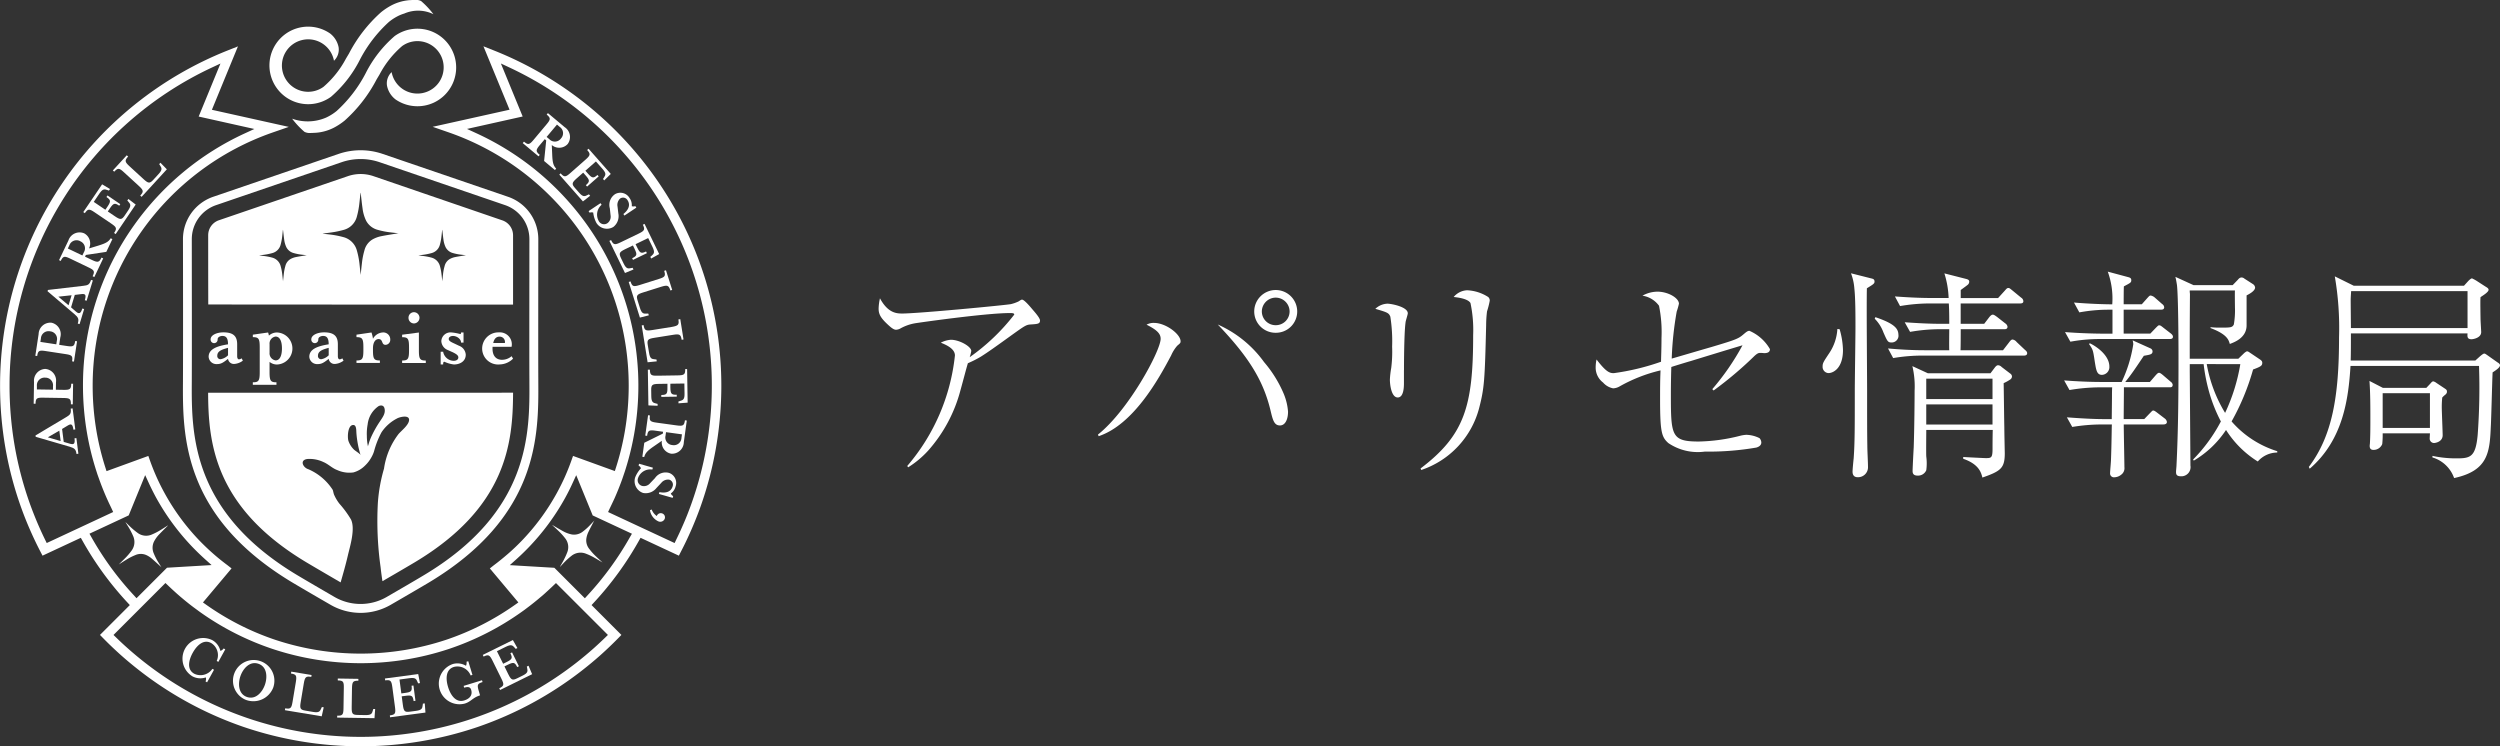 <svg xmlns="http://www.w3.org/2000/svg" width="201.02" height="60" viewBox="0 0 201.02 60">
  <rect x="0" y="0" width="201.02" height="60" fill="#333333" stroke="none"/>
  <g id="グループ_222" data-name="グループ 222" transform="translate(-30 -10)">
    <g id="グループ_219" data-name="グループ 219">
      <path id="パス_132" data-name="パス 132" d="M5.022.576a7.66,7.66,0,0,0,1.6-1.332,11.824,11.824,0,0,0,2.61-4.878c.09-.306.486-1.818.594-2.16a8.483,8.483,0,0,0,1.062-.54c.54-.342,1.152-.774,2.646-1.854.81-.576.99-.7,1.3-.72.612-.036.792-.054.792-.324,0-.2-.432-.684-.648-.936-.18-.216-.63-.738-.792-.738-.072,0-.09.018-.288.144a3.144,3.144,0,0,1-.612.216c-.486.09-7.47.756-8.748.756-.468,0-1.152-.054-1.782-1.224a4.168,4.168,0,0,0-.108.828c0,.432.144.738.756,1.3.27.252.468.4.648.4a.8.8,0,0,0,.324-.09A3.7,3.7,0,0,1,5.544-11c.054-.018,5.67-.828,7.668-.828.234,0,.342.018.342.126A16.646,16.646,0,0,1,9.972-8.28a2.945,2.945,0,0,0,.126-.5c0-.36-.954-.9-1.638-.9a2.086,2.086,0,0,0-.81.234c.288.126,1.134.432,1.134,1.026A16.254,16.254,0,0,1,4.95.468ZM36.306-11.952a1.728,1.728,0,0,0-1.728-1.728,1.728,1.728,0,0,0-1.728,1.728,1.713,1.713,0,0,0,1.728,1.71A1.713,1.713,0,0,0,36.306-11.952Zm-.612,0a1.106,1.106,0,0,1-1.116,1.1,1.106,1.106,0,0,1-1.116-1.1,1.122,1.122,0,0,1,1.116-1.116A1.122,1.122,0,0,1,35.694-11.952ZM20.34-1.926c2.79-.936,4.806-4.554,5.832-6.5a3.033,3.033,0,0,1,.486-.774c.234-.2.27-.216.27-.36,0-.558-1.17-1.476-2.142-1.476a1.139,1.139,0,0,0-.594.144c.864.432,1.134.738,1.134,1.134,0,.954-2.574,5.742-5.04,7.7Zm9.576-8.982c2.5,2.61,3.672,4.518,4.248,6.93.18.756.288,1.188.756,1.188.414,0,.648-.468.648-1.116a4.683,4.683,0,0,0-.342-1.422,9.721,9.721,0,0,0-1.584-2.556A9.133,9.133,0,0,0,29.916-10.908ZM44.892-7.236c0-1.422.036-3.222.126-3.834,0-.108.18-.63.18-.738,0-.522-1.332-.774-1.638-.774a1.492,1.492,0,0,0-.972.414c.972.288,1.08.324,1.206.63a12.687,12.687,0,0,1,.144,2.412,10.432,10.432,0,0,1-.072,1.71,7.437,7.437,0,0,0-.108.936c0,.432.126,1.44.63,1.44s.5-.918.5-1.17V-7.236ZM46.278.792a7.166,7.166,0,0,0,4.662-5c.414-1.6.45-2.25.558-6.66a9.083,9.083,0,0,1,.072-1.1,6.467,6.467,0,0,0,.216-.846.364.364,0,0,0-.126-.306,3.413,3.413,0,0,0-1.692-.54,1.489,1.489,0,0,0-1.08.54c.306.036,1.134.126,1.35.486a10.49,10.49,0,0,1,.216,2.574c0,5.706-.684,8.046-4.23,10.728ZM69.786-5.6A29.916,29.916,0,0,0,72.972-8.28c.252-.252.378-.324.5-.342a2.658,2.658,0,0,1,.378.018c.234,0,.468-.054.468-.324A3.5,3.5,0,0,0,72.666-10.4c-.108,0-.2.054-.378.2-.5.432-.54.468-2.718,1.116-.45.126-2.646.774-3.15.918a26.775,26.775,0,0,1,.4-3.78,5.559,5.559,0,0,0,.18-.63c0-.468-.882-.972-1.728-.972a2.516,2.516,0,0,0-1.206.324,2.01,2.01,0,0,1,1.332.81,10.61,10.61,0,0,1,.2,2.592c0,.918-.036,1.6-.036,1.908a19.106,19.106,0,0,1-3.8.918c-.306,0-.594-.054-1.386-1.1a2.911,2.911,0,0,0-.072.666,1.5,1.5,0,0,0,.594,1.188,1.444,1.444,0,0,0,.81.468,1.12,1.12,0,0,0,.5-.144,12.545,12.545,0,0,1,3.312-1.3c-.036.864-.036,1.512-.036,2.3,0,2.682.126,3.06.666,3.546a4.222,4.222,0,0,0,2.934.684,22.542,22.542,0,0,0,4.14-.324c.18-.054.4-.162.4-.414a.55.55,0,0,0-.144-.342,2.5,2.5,0,0,0-1.062-.27,2.6,2.6,0,0,0-.54.09,14.4,14.4,0,0,1-3.276.45c-2.2,0-2.25-.45-2.25-3.762,0-.882.018-1.71.036-2.232.216-.072,1.278-.4,1.53-.468,3.4-1.044,3.78-1.152,4.194-1.278a19.748,19.748,0,0,1-2.43,3.528ZM93.78-6.732a.306.306,0,0,0-.144-.234l-.684-.522a.441.441,0,0,0-.288-.144c-.108,0-.18.09-.234.144l-.378.5h-5.04L85.77-7.56a7.035,7.035,0,0,1,.18,1.98c0,.738-.018,2.916-.072,4.554-.018.288-.09,1.692-.09,1.89,0,.144.018.378.4.378a.715.715,0,0,0,.7-.432,4.185,4.185,0,0,0,0-1.1c-.018-.306,0-1.8,0-2.142h5.346c-.018.522-.018,1.332-.018,1.53,0,.72-.108.738-.54.738-.144,0-1.548-.072-1.818-.09v.144C91.116.324,91.3.99,91.4,1.4,92.88.882,93.2.648,93.2-.558c0-.054-.036-1.62-.036-2.07-.018-.846-.036-2.628-.054-3.564a3.483,3.483,0,0,0,.522-.288A.31.31,0,0,0,93.78-6.732ZM92.214-4.914H86.886V-6.552h5.328Zm0,2.052H86.886v-1.62h5.328ZM95-8.6c0-.108-.072-.18-.18-.27l-.666-.63a.52.52,0,0,0-.324-.2c-.072,0-.144.036-.288.234l-.486.63H89.64c.018-.252.018-1.422.018-1.692H93.15c.126,0,.27-.018.27-.2a.387.387,0,0,0-.18-.27l-.666-.522c-.108-.072-.234-.18-.342-.18s-.234.144-.288.216l-.4.522h-1.89V-12.6h4.77c.126,0,.27-.018.27-.18a.357.357,0,0,0-.18-.288l-.7-.576c-.18-.144-.234-.2-.324-.2-.108,0-.162.072-.288.216l-.54.594H89.658v-.648c.072-.054.45-.324.54-.4a.337.337,0,0,0,.144-.27c0-.09-.036-.162-.234-.216l-1.764-.45a7.481,7.481,0,0,1,.342,1.98H87.354c-.99,0-2-.054-2.988-.126l.414.774A14.276,14.276,0,0,1,87.1-12.6h1.6c.018.288.036.666.036,1.638h-.576c-1.008,0-2-.054-3.006-.126l.432.774a14.1,14.1,0,0,1,2.322-.216h.828c0,.234-.018,1.422,0,1.692H86.8c-1.008,0-2-.054-2.988-.144l.414.774a13.937,13.937,0,0,1,2.322-.2h8.19C94.86-8.406,95-8.442,95-8.6Zm-10.35-1.44c0-.522-.27-.918-1.854-1.458l-.054.126a3.041,3.041,0,0,1,.7,1.1c.324.738.36.81.666.81A.548.548,0,0,0,84.654-10.044Zm-1.926-4.338c0-.162-.108-.2-.252-.234l-1.638-.414a4.309,4.309,0,0,1,.27,1.206c.09.792.09,2.286.09,3.15,0,.72-.054,4.284-.054,5.094,0,2.988,0,4.176-.09,5.436-.018.144-.09.882-.09,1.062,0,.234.09.45.414.45a.8.8,0,0,0,.828-.774c0-.486-.054-1.278-.054-1.764-.018-1.08-.018-2.286-.018-4.482,0-1.17-.054-6.876-.018-8.172C82.674-14.166,82.728-14.2,82.728-14.382ZM80.19-8.856a6.5,6.5,0,0,0-.27-1.674l-.18-.018a3.881,3.881,0,0,1-.666,1.962c-.468.7-.522.792-.522,1.062A.5.5,0,0,0,79.02-7C79.4-7,80.19-7.38,80.19-8.856ZM115.11-.612V-.72a8,8,0,0,1-3.672-2.394,18.978,18.978,0,0,0,1.728-4.176c.63-.234.738-.306.738-.54,0-.09-.036-.162-.162-.252l-.828-.558c-.108-.072-.162-.108-.216-.108-.072,0-.09.018-.234.126l-.486.468h-3.906c0-2.34,0-2.61.018-5.22a1.363,1.363,0,0,1-.018-.27h3.636c-.018.18,0,1.152,0,1.368a6.55,6.55,0,0,1-.09,1.368c-.126.252-.27.252-1.152.252a6.207,6.207,0,0,1-.72-.036v.072c1.332.5,1.458.954,1.548,1.278.378-.144,1.35-.5,1.35-1.494v-2.412c.144-.072.684-.342.684-.63a.37.37,0,0,0-.162-.27l-.7-.45a.344.344,0,0,0-.216-.09c-.144,0-.216.072-.324.2l-.4.414h-3.15l-1.458-.666c.054.2.09.432.126.648.108.882.126,4.68.126,5.76,0,2.934-.018,5.85-.162,8.766,0,.072-.036.414-.036.486,0,.18,0,.378.4.378a.738.738,0,0,0,.756-.864l-.054-7.524v-.63h1.116a14.431,14.431,0,0,0,.486,2.394,12.446,12.446,0,0,0,.9,2.214,12.958,12.958,0,0,1-2.232,3.06l.054.09a7.956,7.956,0,0,0,2.592-2.466A8.079,8.079,0,0,0,113.544.108,2.088,2.088,0,0,1,115.11-.612Zm-2.97-7.11A14.891,14.891,0,0,1,110.916-3.8a11.267,11.267,0,0,1-1.476-3.924Zm-5.418-2.2c0-.126-.108-.216-.2-.288l-.558-.432c-.18-.144-.252-.2-.342-.2-.072,0-.09.018-.288.216l-.432.45h-2.142V-12.1h2.988c.126,0,.27-.018.27-.2a.35.35,0,0,0-.162-.252l-.594-.522a.691.691,0,0,0-.324-.162c-.09,0-.108.018-.288.216l-.432.486h-1.458c0-.126,0-1.278.018-1.44.54-.288.594-.306.594-.5,0-.162-.108-.2-.216-.234l-1.674-.45a6.35,6.35,0,0,1,.36,2.628c-.576,0-1.818-.036-3.078-.144l.432.792a12.967,12.967,0,0,1,2.322-.216h.342v1.926h-.828c-.324,0-1.638-.018-2.988-.126l.432.774a12.924,12.924,0,0,1,2.3-.216h5.67C106.56-9.738,106.722-9.756,106.722-9.918Zm-.018,3.87a.368.368,0,0,0-.162-.252l-.63-.54c-.09-.072-.216-.18-.306-.18-.108,0-.2.126-.288.216l-.45.522h-1.98c.54-.666.9-1.224,1.494-2.106.5-.09.7-.108.7-.36a.274.274,0,0,0-.162-.234l-1.44-.648a1.338,1.338,0,0,1,.054.306,10.917,10.917,0,0,1-.936,3.042h-1.638c-.936,0-2.052-.054-2.988-.126l.432.774a15.018,15.018,0,0,1,2.3-.216h1.134c-.018.126-.018.594-.018.7,0,.288-.018,1.584-.018,1.854H101.2c-.936,0-2.07-.072-3.006-.144l.432.774a14.707,14.707,0,0,1,2.322-.2h.864c-.018.234-.018,1.422-.072,2.844,0,.162-.072.9-.072,1.062a.309.309,0,0,0,.342.342.9.9,0,0,0,.54-.2.646.646,0,0,0,.27-.612c0-.27-.054-2.952-.054-3.438h3.2c.072,0,.27-.018.27-.2a.41.41,0,0,0-.162-.27l-.612-.468c-.162-.126-.252-.18-.324-.18s-.09.036-.288.234l-.432.45h-1.656c0-.4.018-2.106.018-2.466v-.09h3.654C106.524-5.85,106.7-5.85,106.7-6.048ZM101.61-7.524c0-.936-1.1-1.656-1.566-1.872l-.072.054c.324.468.324.486.468,1.44.108.666.162,1.044.576,1.044A.625.625,0,0,0,101.61-7.524Zm31.41-.108c0-.09-.108-.18-.18-.216L132.1-8.37c-.252-.18-.288-.2-.342-.2-.09,0-.252.144-.342.216l-.378.342H121.014c.018-.594.018-1.116.018-2.178h9.378c-.018.252-.036.468.324.468.126,0,.774-.108.774-.576,0-.072-.054-.918-.054-1.1-.018-1.3-.018-1.422,0-1.71.27-.18.648-.414.648-.594,0-.09-.09-.162-.216-.234l-.774-.5a3.274,3.274,0,0,0-.342-.18c-.09,0-.234.144-.306.216l-.342.378h-8.856l-1.53-.756a24.335,24.335,0,0,1,.342,4.9c0,4.734-.54,7.92-2.43,10.422l.072.144C120.4-1.62,120.834-4.9,121-7.578h10.332a51.583,51.583,0,0,1-.108,5.562c-.162,1.746-.576,1.872-1.674,1.872a8.962,8.962,0,0,1-1.962-.2v.126A2.642,2.642,0,0,1,129.33,1.44c2.754-.594,2.862-2.088,2.952-4.158.036-.612.108-3.654.144-4.338C132.642-7.2,133.02-7.434,133.02-7.632Zm-4.266,2.124c0-.126-.036-.162-.2-.27l-.648-.432a.665.665,0,0,0-.252-.126c-.072,0-.144.072-.252.2l-.306.324h-3.492l-1.08-.558c.072.972.072,2.124.072,3.114,0,.5,0,1.332-.036,1.908,0,.036-.018.126-.018.2,0,.27.144.324.324.324a.747.747,0,0,0,.684-.468,6.8,6.8,0,0,0,.036-.864h3.8c0,.054-.018.342-.018.4a.351.351,0,0,0,.342.378c.108,0,.7-.09.7-.63,0-.252-.072-1.908-.072-2.268,0-.324.018-.54.036-.756a1.7,1.7,0,0,1,.252-.234C128.754-5.382,128.754-5.454,128.754-5.508Zm1.656-5.112h-9.378c0-.36-.018-1.926-.018-2.25,0-.108,0-.144.036-.72h9.36Zm-3.024,8.028h-3.8v-2.79h3.8Z" transform="translate(98 47)" fill="#fff"/>
      <g id="グループ_218" data-name="グループ 218" transform="translate(-83.507 -90.69)">
        <g id="グループ_211" data-name="グループ 211" transform="translate(128.216 112.771)">
          <path id="パス_80" data-name="パス 80" d="M226.035,220.618a4.838,4.838,0,0,1-2.419-.649c-.947-.547-2.217-1.285-3.013-1.759-8.922-5.325-8.882-11.881-8.855-16.219v-.127c.013-2.215.006-8.9,0-11.293a3.6,3.6,0,0,1,2.437-3.412l10.084-3.448a5.486,5.486,0,0,1,3.528,0l10.088,3.45a3.6,3.6,0,0,1,2.435,3.411c0,2.39-.012,9.078,0,11.293v.127c.027,4.338.068,10.894-8.854,16.219-.8.474-2.067,1.212-3.014,1.759A4.846,4.846,0,0,1,226.035,220.618Zm0-36.492a4.731,4.731,0,0,0-1.535.256l-10.085,3.449a2.89,2.89,0,0,0-1.957,2.74c0,2.39.012,9.08,0,11.3v.126c-.026,4.178-.064,10.489,8.509,15.606.793.474,2.06,1.209,3,1.755a4.192,4.192,0,0,0,4.129,0c.944-.546,2.21-1.281,3-1.755,8.574-5.117,8.534-11.429,8.508-15.606v-.127c-.013-2.216,0-8.907,0-11.3a2.89,2.89,0,0,0-1.956-2.739l-10.087-3.45A4.742,4.742,0,0,0,226.035,184.126Z" transform="translate(-211.745 -183.419)" fill="#fff"/>
          <g id="グループ_209" data-name="グループ 209" transform="translate(2.067 13.021)">
            <path id="パス_81" data-name="パス 81" d="M226.263,274a.476.476,0,0,1-.533-.407c-.393.309-.569.421-.885.421a.627.627,0,0,1-.674-.59c0-.6.639-.856,1.558-1v-.007c0-.519-.169-.667-.457-.667-.161,0-.379.091-.379.274a.282.282,0,1,1-.562,0c0-.351.512-.562,1.025-.562.779,0,1.109.288,1.109.955v.948c0,.175.056.267.147.267a.406.406,0,0,0,.211-.084l.1.19A1.3,1.3,0,0,1,226.263,274Zm-.533-1.292c-.541.141-.863.281-.863.632a.252.252,0,0,0,.274.281,1.121,1.121,0,0,0,.59-.316Z" transform="translate(-224.171 -269.84)" fill="#fff"/>
            <path id="パス_82" data-name="パス 82" d="M247.415,275.478v.2h-1.9v-.2c.47,0,.555-.12.555-.822V272.67c0-.7-.084-.822-.555-.822v-.2l1.229-.176a1.3,1.3,0,0,1,.063.253.955.955,0,0,1,.653-.253,1.289,1.289,0,0,1,0,2.576.945.945,0,0,1-.6-.211v.821C246.861,275.358,246.945,275.478,247.415,275.478Zm-.07-3.678a.568.568,0,0,0-.484.618v.681a.573.573,0,0,0,.484.618c.365,0,.512-.428.512-.962S247.71,271.8,247.345,271.8Z" transform="translate(-241.962 -269.84)" fill="#fff"/>
            <path id="パス_83" data-name="パス 83" d="M274.9,274a.476.476,0,0,1-.533-.407c-.393.309-.569.421-.885.421a.627.627,0,0,1-.674-.59c0-.6.639-.856,1.558-1v-.007c0-.519-.169-.667-.456-.667-.162,0-.379.091-.379.274a.282.282,0,1,1-.562,0c0-.351.512-.562,1.025-.562.779,0,1.109.288,1.109.955v.948c0,.175.056.267.147.267a.407.407,0,0,0,.211-.084l.1.19A1.3,1.3,0,0,1,274.9,274Zm-.533-1.292c-.541.141-.863.281-.863.632a.252.252,0,0,0,.274.281,1.121,1.121,0,0,0,.59-.316Z" transform="translate(-264.713 -269.84)" fill="#fff"/>
            <path id="パス_84" data-name="パス 84" d="M297.961,272.466c-.358,0-.176-.463-.562-.463-.2,0-.449.182-.449.751v.148c0,.7.085.821.555.821v.2h-1.881v-.2c.47,0,.555-.119.555-.821v-.232c0-.7-.085-.822-.555-.822v-.2l1.207-.176a2.81,2.81,0,0,1,.119.505.968.968,0,0,1,.765-.505.56.56,0,0,1,.625.576A.4.4,0,0,1,297.961,272.466Z" transform="translate(-283.736 -269.84)" fill="#fff"/>
            <path id="パス_85" data-name="パス 85" d="M317.681,265.767v-.2c.47,0,.555-.119.555-.821v-.232c0-.7-.084-.822-.555-.822v-.2l1.348-.176v1.432c0,.7.085.821.555.821v.2Zm.948-3.18a.447.447,0,0,1-.435-.456.441.441,0,0,1,.435-.449.452.452,0,0,1,.449.449A.458.458,0,0,1,318.629,262.587Z" transform="translate(-302.123 -261.681)" fill="#fff"/>
            <path id="パス_86" data-name="パス 86" d="M337.353,274.045a2.52,2.52,0,0,1-.758-.218c-.077,0-.105.042-.105.218h-.2V273.02h.2a.874.874,0,0,0,.849.73c.232,0,.372-.112.372-.274s-.162-.274-.449-.414l-.393-.176a.812.812,0,0,1-.526-.716.738.738,0,0,1,.828-.7,3.932,3.932,0,0,1,.688.127c.049,0,.07-.035.07-.127h.2v.815h-.2c0-.3-.351-.534-.646-.534-.189,0-.344.092-.344.239s.141.232.484.386l.337.161a.827.827,0,0,1,.548.716C338.308,273.814,337.809,274.045,337.353,274.045Z" transform="translate(-317.633 -269.84)" fill="#fff"/>
            <path id="パス_87" data-name="パス 87" d="M357.892,273.666a1.167,1.167,0,0,0,.835-.288l.119.2a1.573,1.573,0,0,1-1.067.463,1.286,1.286,0,0,1-1.418-1.292,1.306,1.306,0,0,1,1.355-1.285.962.962,0,0,1,1.011,1.158H357.2C357.148,273.344,357.478,273.638,357.892,273.666Zm.295-1.348a.426.426,0,0,0-.435-.512c-.253,0-.428.175-.5.512Z" transform="translate(-334.368 -269.84)" fill="#fff"/>
          </g>
          <g id="グループ_210" data-name="グループ 210" transform="translate(2.026 1.916)">
            <path id="パス_88" data-name="パス 88" d="M236.209,205.427h12.254c0-.563,0-1.123,0-1.664,0-.812,0-1.582,0-2.252,0-.223,0-.436,0-.635,0-.4,0-.745,0-1.021h0a1.27,1.27,0,0,0-.86-1.2L237.237,195.1a3.177,3.177,0,0,0-2.056,0l-10.373,3.547a1.27,1.27,0,0,0-.859,1.2c0,1.107,0,3.322.006,5.572Zm5.219-4.033a4.743,4.743,0,0,0,.483-.108.932.932,0,0,0,.67-.682,4.153,4.153,0,0,0,.127-.678c.02-.169.036-.339.055-.517a.225.225,0,0,1,.012.037c.03.251.055.5.091.754a2,2,0,0,0,.177.619.925.925,0,0,0,.6.469,3.852,3.852,0,0,0,.643.126c.119.015.238.027.358.041l.015,0,.014,0,0,.006-.017,0c-.3.05-.592.092-.886.153a1.537,1.537,0,0,0-.376.14.891.891,0,0,0-.434.574,3.615,3.615,0,0,0-.126.648c-.023.19-.041.38-.062.577-.022-.2-.041-.394-.065-.587a4,4,0,0,0-.123-.629.953.953,0,0,0-.694-.69,4.625,4.625,0,0,0-.711-.133c-.1-.012-.19-.021-.286-.032a.206.206,0,0,1-.031-.01C241.057,201.445,241.244,201.426,241.428,201.394Zm-7.362-1.8a7.546,7.546,0,0,0,.772-.172,1.489,1.489,0,0,0,1.071-1.09,6.627,6.627,0,0,0,.2-1.083c.032-.27.058-.541.087-.826,0,.012.005.017.008.025h0a.188.188,0,0,1,.011.034c.048.4.088.8.144,1.2a3.2,3.2,0,0,0,.283.99,1.478,1.478,0,0,0,.956.75,6.129,6.129,0,0,0,1.028.2c.19.024.381.044.572.066l.023.005.024,0,0,.01-.028-.007c-.472.079-.946.148-1.415.245a2.448,2.448,0,0,0-.6.224,1.424,1.424,0,0,0-.693.917,5.782,5.782,0,0,0-.2,1.036c-.036.3-.066.607-.1.922-.035-.32-.066-.629-.1-.938a6.4,6.4,0,0,0-.2-1.005,1.521,1.521,0,0,0-1.108-1.1,7.409,7.409,0,0,0-1.137-.213c-.152-.019-.3-.033-.456-.051a.309.309,0,0,1-.05-.016C233.473,199.675,233.772,199.644,234.067,199.593Zm-5.444,1.8a4.734,4.734,0,0,0,.483-.108.932.932,0,0,0,.67-.682,4.139,4.139,0,0,0,.127-.678c.02-.169.036-.339.055-.517a.23.23,0,0,1,.012.037c.03.251.055.5.091.754a2,2,0,0,0,.177.619.925.925,0,0,0,.6.469,3.847,3.847,0,0,0,.643.126c.119.015.239.027.358.041l.015,0,.014,0,0,.006-.017,0c-.3.05-.593.092-.886.153a1.535,1.535,0,0,0-.376.14.89.89,0,0,0-.434.574,3.614,3.614,0,0,0-.126.648c-.022.19-.041.38-.062.577-.022-.2-.041-.394-.065-.587a4.026,4.026,0,0,0-.124-.629.952.952,0,0,0-.694-.69,4.62,4.62,0,0,0-.711-.133c-.1-.012-.19-.021-.286-.032a.211.211,0,0,1-.031-.01C228.251,201.445,228.438,201.426,228.622,201.394Z" transform="translate(-223.944 -194.933)" fill="#fff"/>
            <path id="パス_89" data-name="パス 89" d="M236.186,300.622H223.921c.014,4.05.521,9.23,7.923,13.648.72.429,1.819,1.069,2.732,1.6.2-.7.4-1.385.584-2.177.174-.741.605-2.118.253-2.873a8.114,8.114,0,0,0-.931-1.273,3.43,3.43,0,0,1-.433-.727c-.052-.127-.063-.268-.111-.392a4.4,4.4,0,0,0-1.962-1.659c-.418-.125-.726-.73-.081-.821a2.59,2.59,0,0,1,1.3.247c.4.167.694.492,1.107.643a2.352,2.352,0,0,0,1.3.19,2.088,2.088,0,0,0,.92-.535l.006-.006a2.864,2.864,0,0,0,.3-.333l.017-.024a2.78,2.78,0,0,0,.21-.326c.017-.03.033-.06.049-.091a2.373,2.373,0,0,0,.161-.39,6.875,6.875,0,0,1,.6-1.526,3.339,3.339,0,0,1,1.23-1.1c.223-.135,1.1-.349.973.2-.085.373-.59.761-.831,1.036a5.959,5.959,0,0,0-1.173,2.788,12.979,12.979,0,0,0-.494,2.739,26.714,26.714,0,0,0,.218,5.185c.047.434.1.806.15,1.129l1.024-.595c.459-.267.907-.53,1.286-.754l.27-.16c7.4-4.418,7.909-9.6,7.923-13.648Zm-.549,4.56a1.808,1.808,0,0,1-.438-.7c-.088-.3-.057-1.314.421-1.266.218.022.213.409.219.561a7.993,7.993,0,0,0,.341,1.86C236.152,305.53,235.736,305.286,235.637,305.182Zm2.081-2.232a8.574,8.574,0,0,0-.687,1.229c-.056.128-.107.258-.151.39-.021.064-.041.129-.058.195-.012.044-.057.149-.044.192a4.016,4.016,0,0,1-.094-.854,4.154,4.154,0,0,1,.065-.944,2.045,2.045,0,0,1,.891-1.469c.188-.08.385-.058.453.157C238.227,302.27,237.933,302.62,237.718,302.95Z" transform="translate(-223.921 -283.038)" fill="#fff"/>
          </g>
        </g>
        <g id="グループ_217" data-name="グループ 217" transform="translate(113.507 100.691)">
          <g id="グループ_213" data-name="グループ 213" transform="translate(0 3.722)">
            <g id="グループ_212" data-name="グループ 212">
              <path id="パス_90" data-name="パス 90" d="M389.748,406.458h0Z" transform="translate(-346.241 -361.827)" fill="#fff" fill-rule="evenodd"/>
              <path id="パス_91" data-name="パス 91" d="M388.577,407.43h0Z" transform="translate(-345.254 -362.646)" fill="#fff" fill-rule="evenodd"/>
              <path id="パス_92" data-name="パス 92" d="M385.444,409.931h0Z" transform="translate(-342.615 -364.94)" fill="#fff" fill-rule="evenodd"/>
              <path id="パス_93" data-name="パス 93" d="M384.263,410.835h0Z" transform="translate(-341.62 -366.133)" fill="#fff" fill-rule="evenodd"/>
              <rect id="長方形_1966" data-name="長方形 1966" transform="translate(43.813 44.369) rotate(-45)" fill="#fff"/>
              <path id="パス_94" data-name="パス 94" d="M205.137,406.131h0Z" transform="translate(-190.705 -361.552)" fill="#fff" fill-rule="evenodd"/>
              <path id="パス_95" data-name="パス 95" d="M396.378,400.551h0Z" transform="translate(-351.826 -356.85)" fill="#fff" fill-rule="evenodd"/>
              <path id="パス_96" data-name="パス 96" d="M392.08,404.458h0Z" transform="translate(-348.206 -360.142)" fill="#fff" fill-rule="evenodd"/>
              <path id="パス_97" data-name="パス 97" d="M166.782,355.5h0Z" transform="translate(-157.919 -318.896)" fill="#fff" fill-rule="evenodd"/>
              <path id="パス_98" data-name="パス 98" d="M428.575,355.319Z" transform="translate(-379.425 -318.742)" fill="#fff" fill-rule="evenodd"/>
              <rect id="長方形_1967" data-name="長方形 1967" transform="translate(9.029 36.944)" fill="#fff"/>
              <path id="パス_99" data-name="パス 99" d="M427.832,356.936h0Z" transform="translate(-378.806 -320.104)" fill="#fff" fill-rule="evenodd"/>
              <path id="パス_100" data-name="パス 100" d="M168.264,163.685c.3-.571.577-1.161.836-1.753.265-.608.507-1.216.718-1.806a28.841,28.841,0,0,0,1.264-4.806,29.268,29.268,0,0,0,.426-4.971,29.013,29.013,0,0,0-18.29-26.953l-.839-.334,2.1,5.1-6.184,1.375,1.278.443A21.561,21.561,0,0,1,164.06,150.35a21.8,21.8,0,0,1-.312,3.68,21.465,21.465,0,0,1-.711,2.9l-.092.287L159.584,156l-.13.366c-.162.456-.342.905-.534,1.335s-.409.863-.642,1.288a17.963,17.963,0,0,1-2.873,3.888c-.342.352-.7.691-1.058,1s-.744.626-1.134.916l-.319.253,2.294,2.735-.257.182a21.47,21.47,0,0,1-5.562,2.825,21.809,21.809,0,0,1-13.724,0,21.479,21.479,0,0,1-5.562-2.825l-.257-.182,2.3-2.737-.329-.257c-.384-.285-.766-.593-1.127-.909s-.715-.652-1.057-1a17.955,17.955,0,0,1-2.873-3.888c-.235-.428-.451-.861-.642-1.288s-.372-.878-.534-1.335l-.13-.366-3.361,1.223-.092-.287a21.488,21.488,0,0,1-.711-2.9,21.78,21.78,0,0,1-.312-3.68,21.561,21.561,0,0,1,14.493-20.371l1.278-.443-6.184-1.375,2.095-5.1-.839.334a29.012,29.012,0,0,0-18.289,26.953,29.261,29.261,0,0,0,.425,4.971,28.842,28.842,0,0,0,1.264,4.806c.211.59.452,1.2.718,1.806.259.593.54,1.182.836,1.753l.171.329,3.08-1.436.132.235a25.814,25.814,0,0,0,3.618,4.969l.19.205-2.4,2.4.268.274c.462.471.94.926,1.42,1.354s.983.844,1.51,1.254a28.869,28.869,0,0,0,8.376,4.525,29.25,29.25,0,0,0,18.78,0,28.872,28.872,0,0,0,8.376-4.525c.528-.41,1.036-.831,1.51-1.254s.958-.883,1.419-1.354l.268-.274-2.4-2.4.19-.205a25.833,25.833,0,0,0,3.618-4.969l.132-.235,3.08,1.436Zm-51-.681-.125-.256q-.273-.557-.52-1.123c-.246-.563-.48-1.155-.7-1.758a28.162,28.162,0,0,1-1.232-4.675,28.525,28.525,0,0,1-.412-4.843,28.225,28.225,0,0,1,16.284-25.585l.674-.315-1.751,4.262,4.477,1-.782.36a22.418,22.418,0,0,0-8.874,7.357,22.168,22.168,0,0,0-4.124,12.926,22.523,22.523,0,0,0,.325,3.809,22.206,22.206,0,0,0,.753,3.058l.088.273h0l.125.349c.183.515.386,1.024.6,1.512l.054.12.03.066.03.066.061.134.032.068.028.059.028.058.08.167.031.064.163.353Zm5.155,1.958a24.912,24.912,0,0,1-1.565-2.436l-.154-.273,3.156-1.472,1.324-3.237.279.608c.189.412.392.815.6,1.2a18.911,18.911,0,0,0,3,4.053c.3.307.616.612.944.907l.518.464-3.585.213-2.452,2.452-.2-.221A24.865,24.865,0,0,1,122.418,164.962Zm39.969,5.432-.211.205q-.438.425-.9.84c-.484.431-.978.842-1.466,1.221a28.2,28.2,0,0,1-34.6,0c-.489-.379-.982-.79-1.466-1.221q-.466-.414-.9-.839l-.211-.205,4.176-4.176.256.243.051.049.055.051.106.1.055.051.233.213.052.047.1.09.049.044.065.056.059.052.059.051.061.053.06.05.059.05.062.052.061.051.056.047.067.055.056.046.063.051.06.048.125.1.057.045.06.047.064.05.06.046.062.047.062.047.51.376a22.215,22.215,0,0,0,5.853,2.988,22.493,22.493,0,0,0,14.211,0,22.227,22.227,0,0,0,5.853-2.988l.215-.154h0l.356-.27.057-.043.062-.048.06-.047.063-.049.061-.048.058-.046.124-.1.06-.049.066-.054.057-.047.062-.051.057-.048.065-.055.057-.048.122-.1.058-.049.122-.107.053-.047.1-.092.052-.048.059-.053.056-.051.174-.161.055-.051.106-.1.051-.049.253-.24Zm1.774-7.868a24.761,24.761,0,0,1-3.427,4.7l-.2.221-2.452-2.452-3.585-.213.518-.464c.328-.295.646-.6.944-.907a18.882,18.882,0,0,0,3-4.054c.212-.386.415-.79.6-1.2l.279-.609,1.325,3.237,3.156,1.472Zm3.589.479-5.35-2.494.152-.325.031-.064.187-.393.031-.066.1-.213.03-.066c.23-.521.432-1.03.615-1.542l.212-.624a22.337,22.337,0,0,0-11.92-27.151l-.782-.36,4.477-1-1.752-4.262.674.315a28.251,28.251,0,0,1,14.64,35.1c-.217.607-.451,1.2-.7,1.758q-.246.566-.52,1.124Z" transform="translate(-113.507 -123.063)" fill="#fff" fill-rule="evenodd"/>
              <path id="パス_101" data-name="パス 101" d="M201.325,402.8h0Z" transform="translate(-187.494 -358.743)" fill="#fff" fill-rule="evenodd"/>
              <path id="パス_102" data-name="パス 102" d="M206.7,407.43h0Z" transform="translate(-192.019 -362.646)" fill="#fff" fill-rule="evenodd"/>
              <path id="パス_103" data-name="パス 103" d="M167.192,356.4h0Z" transform="translate(-158.26 -319.651)" fill="#fff" fill-rule="evenodd"/>
              <rect id="長方形_1968" data-name="長方形 1968" transform="translate(13.679 43.916)" fill="#fff"/>
            </g>
            <path id="パス_104" data-name="パス 104" d="M177.817,370.554c-.276-.249-.546-.505-.83-.744a1.87,1.87,0,0,0-.419-.255,1.087,1.087,0,0,0-.878.019,4.419,4.419,0,0,0-.716.37c-.2.122-.4.248-.6.377.175-.173.346-.338.512-.506a4.9,4.9,0,0,0,.509-.594,1.162,1.162,0,0,0,.136-1.186,5.662,5.662,0,0,0-.41-.782c-.06-.1-.124-.2-.186-.3a.234.234,0,0,1-.014-.038c.171.166.33.33.5.483a5.715,5.715,0,0,0,.469.381,1.136,1.136,0,0,0,1.16.126,5.062,5.062,0,0,0,.745-.391c.177-.109.352-.222.537-.339a.291.291,0,0,1-.026.04c-.218.219-.44.433-.653.657a2.433,2.433,0,0,0-.459.638,1.129,1.129,0,0,0,0,.928,4.667,4.667,0,0,0,.366.712c.076.126.154.249.231.374a.316.316,0,0,1,.017.036Z" transform="translate(-164.826 -328.655)" fill="#fff"/>
            <path id="パス_105" data-name="パス 105" d="M399.912,366c-.17.331-.348.657-.506.994a1.876,1.876,0,0,0-.138.47,1.088,1.088,0,0,0,.244.843,4.426,4.426,0,0,0,.542.6c.169.161.341.318.518.482-.212-.125-.415-.247-.621-.365a4.89,4.89,0,0,0-.705-.339,1.163,1.163,0,0,0-1.181.174,5.686,5.686,0,0,0-.65.6c-.081.084-.159.171-.239.256a.238.238,0,0,1-.033.023c.116-.208.234-.4.338-.608a5.721,5.721,0,0,0,.248-.551,1.137,1.137,0,0,0-.177-1.153,5.06,5.06,0,0,0-.569-.619c-.151-.143-.3-.283-.465-.431a.294.294,0,0,1,.045.016c.267.154.532.313.8.462a2.442,2.442,0,0,0,.735.28,1.129,1.129,0,0,0,.9-.242,4.693,4.693,0,0,0,.593-.537c.1-.105.2-.213.3-.32a.347.347,0,0,1,.031-.026Z" transform="translate(-352.121 -327.882)" fill="#fff"/>
          </g>
          <g id="グループ_214" data-name="グループ 214" transform="translate(2.705 12.482)">
            <path id="パス_106" data-name="パス 106" d="M133.466,307.535c.3.084.4-.009.345-.44l.151-.019.16,1.258-.151.019c-.046-.359-.149-.467-.539-.581l-2.743-.8-.014-.109,2.455-1.464c.314-.188.429-.277.377-.693l.151-.019.216,1.694-.151.019c-.058-.458-.184-.494-.445-.34l-.466.282.132,1.04Zm-1.8-.521,1.031.3-.107-.837Z" transform="translate(-130.525 -284.333)" fill="#fff"/>
            <path id="パス_107" data-name="パス 107" d="M130.7,285.61a.942.942,0,0,1,.863,1.072l-.01.6.613.01c.524.008.614-.058.621-.493l.152,0-.026,1.656-.152,0c.007-.435-.081-.5-.605-.508l-1.614-.025c-.524-.009-.614.053-.621.488l-.152,0,.028-1.755A.946.946,0,0,1,130.7,285.61Zm-.011.7a.614.614,0,0,0-.661.661l0,.288,1.294.02,0-.288A.61.61,0,0,0,130.685,286.312Z" transform="translate(-129.766 -268.428)" fill="#fff"/>
            <path id="パス_108" data-name="パス 108" d="M131.878,263.222a.941.941,0,0,1,.711,1.178l-.09.6.606.092c.518.079.616.025.681-.4l.15.022-.249,1.636-.15-.022c.065-.43-.013-.506-.531-.584l-1.595-.243c-.517-.079-.615-.03-.68.4l-.15-.023.264-1.735A.945.945,0,0,1,131.878,263.222Zm-.105.694a.613.613,0,0,0-.743.565l-.043.284,1.279.195.043-.285A.609.609,0,0,0,131.773,263.915Z" transform="translate(-130.445 -249.756)" fill="#fff"/>
            <path id="パス_109" data-name="パス 109" d="M138.764,245.131c.236.2.369.156.5-.26l.145.044-.368,1.213-.145-.044c.105-.346.055-.487-.254-.751l-2.176-1.848.032-.106,2.838-.331c.363-.043.5-.077.627-.478l.145.044-.5,1.634-.145-.044c.134-.441.034-.526-.266-.492l-.54.066-.3,1Zm-1.428-1.211.819.692.245-.807Z" transform="translate(-135.348 -232.548)" fill="#fff"/>
            <path id="パス_110" data-name="パス 110" d="M145.154,220.659c.658-.2.852-.325,1.028-.6l.137.066-.49,1.027-1.646.248-.065.137.554.264c.473.226.583.2.77-.19l.137.066-.713,1.5-.137-.066c.187-.393.134-.488-.339-.714l-1.457-.7c-.473-.226-.58-.207-.768.186l-.137-.066.756-1.585a.946.946,0,0,1,1.256-.574.92.92,0,0,1,.4,1.217Zm-1.419-.363a.613.613,0,0,0-.876.326l-.124.26,1.169.558.124-.26A.61.61,0,0,0,143.735,220.3Z" transform="translate(-139.986 -213.383)" fill="#fff"/>
            <path id="パス_111" data-name="パス 111" d="M156.224,200.293c.244-.36.205-.463-.228-.757l-1.336-.905c-.434-.294-.543-.292-.787.068l-.126-.085,1.515-2.234.635.38-.086.126-.1-.037c-.271-.095-.4-.119-.671.28l-.45.664.933.632.162-.239c.294-.434.285-.541-.076-.785l.086-.126,1.028.7-.085.126c-.365-.247-.464-.213-.758.221l-.162.239.577.391c.434.294.546.288.79-.072l.264-.391c.271-.4.2-.514.012-.726l-.072-.081.085-.126.588.45-1.612,2.377Z" transform="translate(-149.756 -194.042)" fill="#fff"/>
            <path id="パス_112" data-name="パス 112" d="M168.155,183.657l-.112-.1,1.119-1.22.112.1c-.294.32-.274.431.112.785l1.128,1.034c.386.354.5.364.792.043l.407-.444c.326-.355.276-.479.117-.717l-.06-.09.1-.112.516.53-2.029,2.213-.112-.1c.294-.321.271-.427-.115-.781l-1.19-1.091C168.557,183.35,168.449,183.337,168.155,183.657Z" transform="translate(-161.675 -182.334)" fill="#fff"/>
          </g>
          <g id="グループ_215" data-name="グループ 215" transform="translate(42.037 9.096)">
            <path id="パス_113" data-name="パス 113" d="M388.189,165.08c.027.686.1.906.321,1.143l-.1.117-.872-.73.17-1.655-.116-.1-.394.47c-.337.4-.342.514-.008.793l-.1.117-1.27-1.064.1-.117c.333.28.439.252.775-.15l1.037-1.237c.337-.4.345-.51.012-.79l.1-.117,1.346,1.128a.945.945,0,0,1,.243,1.358.921.921,0,0,1-1.277.08Zm.705-1.282a.613.613,0,0,0-.1-.929l-.221-.186-.831.993.221.185A.609.609,0,0,0,388.895,163.8Z" transform="translate(-385.825 -161.762)" fill="#fff"/>
            <path id="パス_114" data-name="パス 114" d="M403.54,180.934c.288.327.4.315.79-.032l1.212-1.068c.394-.347.419-.453.13-.779l.114-.1,1.787,2.026-.527.52-.1-.114.062-.089c.16-.239.215-.359-.1-.72l-.531-.6-.846.745.191.217c.347.393.453.411.78.123l.1.114-.933.822-.1-.114c.331-.292.322-.4-.024-.79l-.191-.216-.524.461c-.393.347-.415.457-.127.783l.312.355c.319.362.448.325.7.193l.1-.05.1.114-.582.457-1.9-2.156Z" transform="translate(-400.498 -176.093)" fill="#fff"/>
            <path id="パス_115" data-name="パス 115" d="M417.706,201.8l-.085-.127.959-.64.088.13a1.046,1.046,0,0,0-.227,1.312.48.48,0,0,0,.722.148.647.647,0,0,0,.225-.616l-.059-.56a1.031,1.031,0,0,1,.429-1.143.856.856,0,0,1,1.16.322.978.978,0,0,1,.176.651.443.443,0,0,0,.285-.007l.082.122-.959.64-.084-.126c.328-.264.632-.668.326-1.125a.415.415,0,0,0-.585-.121.7.7,0,0,0-.211.646l.066.561a1.1,1.1,0,0,1-.4,1.077.994.994,0,0,1-1.372-.338,2.329,2.329,0,0,1-.249-.816A.442.442,0,0,0,417.706,201.8Z" transform="translate(-412.331 -193.794)" fill="#fff"/>
            <path id="パス_116" data-name="パス 116" d="M427.811,216.561c.19.391.3.409.769.18l1.451-.7c.471-.229.524-.324.334-.716l.136-.066,1.178,2.427-.646.36-.066-.137.083-.069c.218-.188.3-.287.093-.721l-.35-.72-1.013.492.126.259c.229.471.327.517.718.327l.066.137-1.117.542-.066-.136c.4-.192.415-.3.187-.766l-.126-.259-.626.3c-.471.229-.521.329-.332.72l.206.424c.211.433.344.433.624.372l.105-.022.067.136-.683.285-1.254-2.582Z" transform="translate(-420.712 -206.354)" fill="#fff"/>
            <path id="パス_117" data-name="パス 117" d="M439.847,237.749l.144-.046.5,1.58-.145.045c-.13-.415-.236-.453-.736-.3l-1.461.459c-.5.158-.565.249-.434.665l.181.575c.145.46.278.478.563.461l.107-.007.046.145-.718.182-.9-2.865.145-.046c.131.415.235.448.735.291l1.54-.485C439.911,238.25,439.978,238.164,439.847,237.749Z" transform="translate(-428.478 -225.068)" fill="#fff"/>
            <path id="パス_118" data-name="パス 118" d="M446.216,261.342l.15-.024.262,1.636-.15.024c-.068-.43-.167-.483-.685-.4l-1.512.242c-.518.083-.6.164-.526.594l.1.6c.076.476.2.514.49.538l.107.009.024.151-.736.075-.474-2.966.15-.024c.069.429.167.478.685.4l1.594-.255C446.206,261.848,446.285,261.772,446.216,261.342Z" transform="translate(-433.704 -244.754)" fill="#fff"/>
            <path id="パス_119" data-name="パス 119" d="M446.491,285.484c.007.435.1.5.621.488l1.614-.025c.524-.009.612-.073.605-.508l.152,0,.043,2.7-.738.054,0-.152.1-.028c.276-.078.4-.133.388-.614l-.013-.8-1.127.018,0,.288c.009.524.078.607.513.6l0,.152-1.241.019,0-.152c.44-.007.5-.092.493-.616l0-.288-.7.011c-.524.008-.612.077-.605.512l.007.472c.008.482.129.537.408.6l.1.024,0,.152-.74-.03-.045-2.871Z" transform="translate(-436.271 -264.86)" fill="#fff"/>
            <path id="パス_120" data-name="パス 120" d="M444.563,310.236c-.566.387-.712.568-.8.879l-.15-.021.155-1.126,1.491-.736.021-.15-.607-.084c-.519-.072-.616-.016-.676.414l-.15-.02.226-1.64.15.021c-.059.43.021.505.539.577l1.6.22c.518.071.615.021.675-.41l.15.021-.239,1.738a.946.946,0,0,1-1.021.927.919.919,0,0,1-.745-1.039Zm1.46-.084a.613.613,0,0,0,.735-.575l.039-.286-1.281-.176-.039.285A.609.609,0,0,0,446.022,310.152Z" transform="translate(-434 -283.463)" fill="#fff"/>
            <path id="パス_121" data-name="パス 121" d="M440.222,331.347l.041-.146,1.11.317-.044.151a1.045,1.045,0,0,0-1.147.676.48.48,0,0,0,.355.647.647.647,0,0,0,.616-.228l.388-.407a1.033,1.033,0,0,1,1.149-.413.856.856,0,0,1,.506,1.093.98.98,0,0,1-.382.556.448.448,0,0,0,.19.212l-.04.141-1.109-.316.042-.146c.413.079.918.05,1.069-.48a.416.416,0,0,0-.287-.524.7.7,0,0,0-.63.257l-.386.413a1.1,1.1,0,0,1-1.078.4,1,1,0,0,1-.631-1.265,2.336,2.336,0,0,1,.461-.719A.446.446,0,0,0,440.222,331.347Z" transform="translate(-430.913 -303.01)" fill="#fff"/>
            <path id="パス_122" data-name="パス 122" d="M447.423,353.309a1.139,1.139,0,0,0,.411.527l.01-.024a.338.338,0,0,1,.437-.182.333.333,0,0,1,.191.429.385.385,0,0,1-.523.2,1.187,1.187,0,0,1-.663-.891Z" transform="translate(-437.061 -321.44)" fill="#fff"/>
          </g>
          <g id="グループ_216" data-name="グループ 216" transform="translate(14.667 51.287)">
            <path id="パス_123" data-name="パス 123" d="M213.169,431.549a.544.544,0,0,0,.024-.327,1.358,1.358,0,0,1-1.068-.08,1.661,1.661,0,0,1,1.6-2.909,1.337,1.337,0,0,1,.638.86.547.547,0,0,0,.263-.2l.129.071-.556,1.009-.133-.073a1.141,1.141,0,0,0-.444-1.44c-.629-.346-1.174.221-1.487.789s-.5,1.332.128,1.679a1.15,1.15,0,0,0,1.454-.394l.133.073-.556,1.009Z" transform="translate(-211.308 -428.041)" fill="#fff"/>
            <path id="パス_124" data-name="パス 124" d="M236.018,441.791a1.665,1.665,0,1,1,2.193-1A1.715,1.715,0,0,1,236.018,441.791Zm1-2.906c-.7-.243-1.24.394-1.447.994s-.177,1.432.527,1.675,1.24-.394,1.446-.995S237.719,439.126,237.019,438.884Z" transform="translate(-230.906 -436.799)" fill="#fff"/>
            <path id="パス_125" data-name="パス 125" d="M261.313,444.523l.025-.15,1.633.272-.025.15c-.429-.072-.511.005-.6.522l-.251,1.509c-.086.516-.033.616.4.686l.594.1c.475.079.552-.03.665-.293l.043-.1.15.024-.162.722-2.961-.492.025-.15c.429.072.505-.006.591-.523l.265-1.591C261.789,444.692,261.742,444.594,261.313,444.523Z" transform="translate(-252.584 -441.656)" fill="#fff"/>
            <path id="パス_126" data-name="パス 126" d="M286.164,447.855l0-.152,1.656.026,0,.152c-.435-.007-.5.081-.513.6l-.024,1.53c-.008.524.058.614.493.621l.6.01c.482.007.542-.112.614-.389l.028-.1.152,0-.054.738-3-.047,0-.152c.435.007.5-.081.508-.605l.025-1.614C286.661,447.952,286.6,447.862,286.164,447.855Z" transform="translate(-273.671 -444.432)" fill="#fff"/>
            <path id="パス_127" data-name="パス 127" d="M309.587,448.861c.431-.058.482-.154.412-.674l-.214-1.6c-.069-.52-.144-.6-.575-.543l-.02-.15,2.677-.357.14.727-.151.02-.04-.1c-.109-.266-.178-.378-.656-.315l-.8.107.149,1.117.286-.038c.52-.069.594-.148.537-.579l.15-.02.164,1.232-.15.02c-.058-.437-.15-.488-.67-.419l-.286.038.092.691c.07.52.149.6.58.541l.468-.062c.478-.064.519-.191.55-.475l.012-.107.151-.021.056.739-2.848.38Z" transform="translate(-292.906 -442.625)" fill="#fff"/>
            <path id="パス_128" data-name="パス 128" d="M337.269,441.461l-.044-.145,1.478-.453.044.146c-.416.127-.452.225-.3.727l.1.341c-.591.181-.722.506-1.223.659a1.662,1.662,0,0,1-.971-3.177,1.338,1.338,0,0,1,1.062.14.549.549,0,0,0,.043-.325l.14-.042.337,1.1-.145.044a1.142,1.142,0,0,0-1.344-.685c-.687.21-.66,1-.47,1.618s.608,1.288,1.294,1.078c.391-.119.7-.39.562-.851C337.772,441.422,337.615,441.355,337.269,441.461Z" transform="translate(-314.613 -437.453)" fill="#fff"/>
            <path id="パス_129" data-name="パス 129" d="M357.8,432.985c.39-.192.407-.3.175-.77l-.714-1.448c-.232-.47-.327-.522-.718-.33l-.067-.136,2.421-1.195.364.644-.136.068-.07-.082c-.189-.217-.289-.3-.722-.089l-.719.355.5,1.011.258-.127c.471-.232.516-.331.323-.72l.136-.068.549,1.114-.136.068c-.195-.395-.3-.414-.768-.182l-.258.127.308.626c.232.47.333.52.723.327l.423-.209c.433-.213.431-.347.369-.626l-.023-.106.136-.067.29.681-2.576,1.271Z" transform="translate(-332.324 -428.929)" fill="#fff"/>
          </g>
          <path id="パス_130" data-name="パス 130" d="M264.514,100.7c-.087,0-.173.013-.26.023a3.787,3.787,0,0,0-1.25.39,5.229,5.229,0,0,0-.852.562,11.631,11.631,0,0,0-2.577,3.319l-.223.373-.017.029a7.814,7.814,0,0,1-1.811,2.277,2.109,2.109,0,0,1-3.055-2.773c.025-.044.054-.088.083-.131a2.1,2.1,0,0,1,1.2-.845c.051-.014.1-.026.157-.036a2.109,2.109,0,0,1,2.459,1.688,1.239,1.239,0,0,0,.372-1.091,1.85,1.85,0,0,0-.68-1.1,3.108,3.108,0,0,0-2.336-.5,3.138,3.138,0,0,0-.741.235,3.121,3.121,0,0,0-.454,5.4,3.134,3.134,0,0,0,.616.329,3.127,3.127,0,0,0,2.982-.375,9.721,9.721,0,0,0,2.322-2.976,10.859,10.859,0,0,1,2.339-3.046,4,4,0,0,1,.866-.539l.016-.006a2.744,2.744,0,0,1,.34-.124,2.8,2.8,0,0,1,2.355.05,6.647,6.647,0,0,0-.993-1.059.95.95,0,0,0-.5-.091Q264.691,100.686,264.514,100.7Z" transform="translate(-231.514 -100.691)" fill="#fff"/>
          <path id="パス_131" data-name="パス 131" d="M266.893,122.856q.13-.007.26-.024a3.787,3.787,0,0,0,1.25-.39,5.227,5.227,0,0,0,.852-.562,11.63,11.63,0,0,0,2.577-3.319l.223-.373.017-.029a7.818,7.818,0,0,1,1.811-2.277,2.109,2.109,0,0,1,3.055,2.772c-.025.045-.054.088-.083.131a2.1,2.1,0,0,1-1.2.845c-.052.014-.1.026-.157.036a2.109,2.109,0,0,1-2.459-1.688,1.239,1.239,0,0,0-.372,1.091,1.85,1.85,0,0,0,.68,1.1,3.11,3.11,0,0,0,2.336.5,3.137,3.137,0,0,0,.741-.235,3.121,3.121,0,0,0,.454-5.4,3.149,3.149,0,0,0-.616-.329,3.127,3.127,0,0,0-2.982.375,9.723,9.723,0,0,0-2.322,2.976,10.863,10.863,0,0,1-2.339,3.046,4,4,0,0,1-.866.539l-.015.006a3.734,3.734,0,0,1-2.7.074,6.662,6.662,0,0,0,.994,1.059.951.951,0,0,0,.5.091Q266.716,122.865,266.893,122.856Z" transform="translate(-241.549 -112.179)" fill="#fff"/>
        </g>
      </g>
    </g>
  </g>
</svg>
